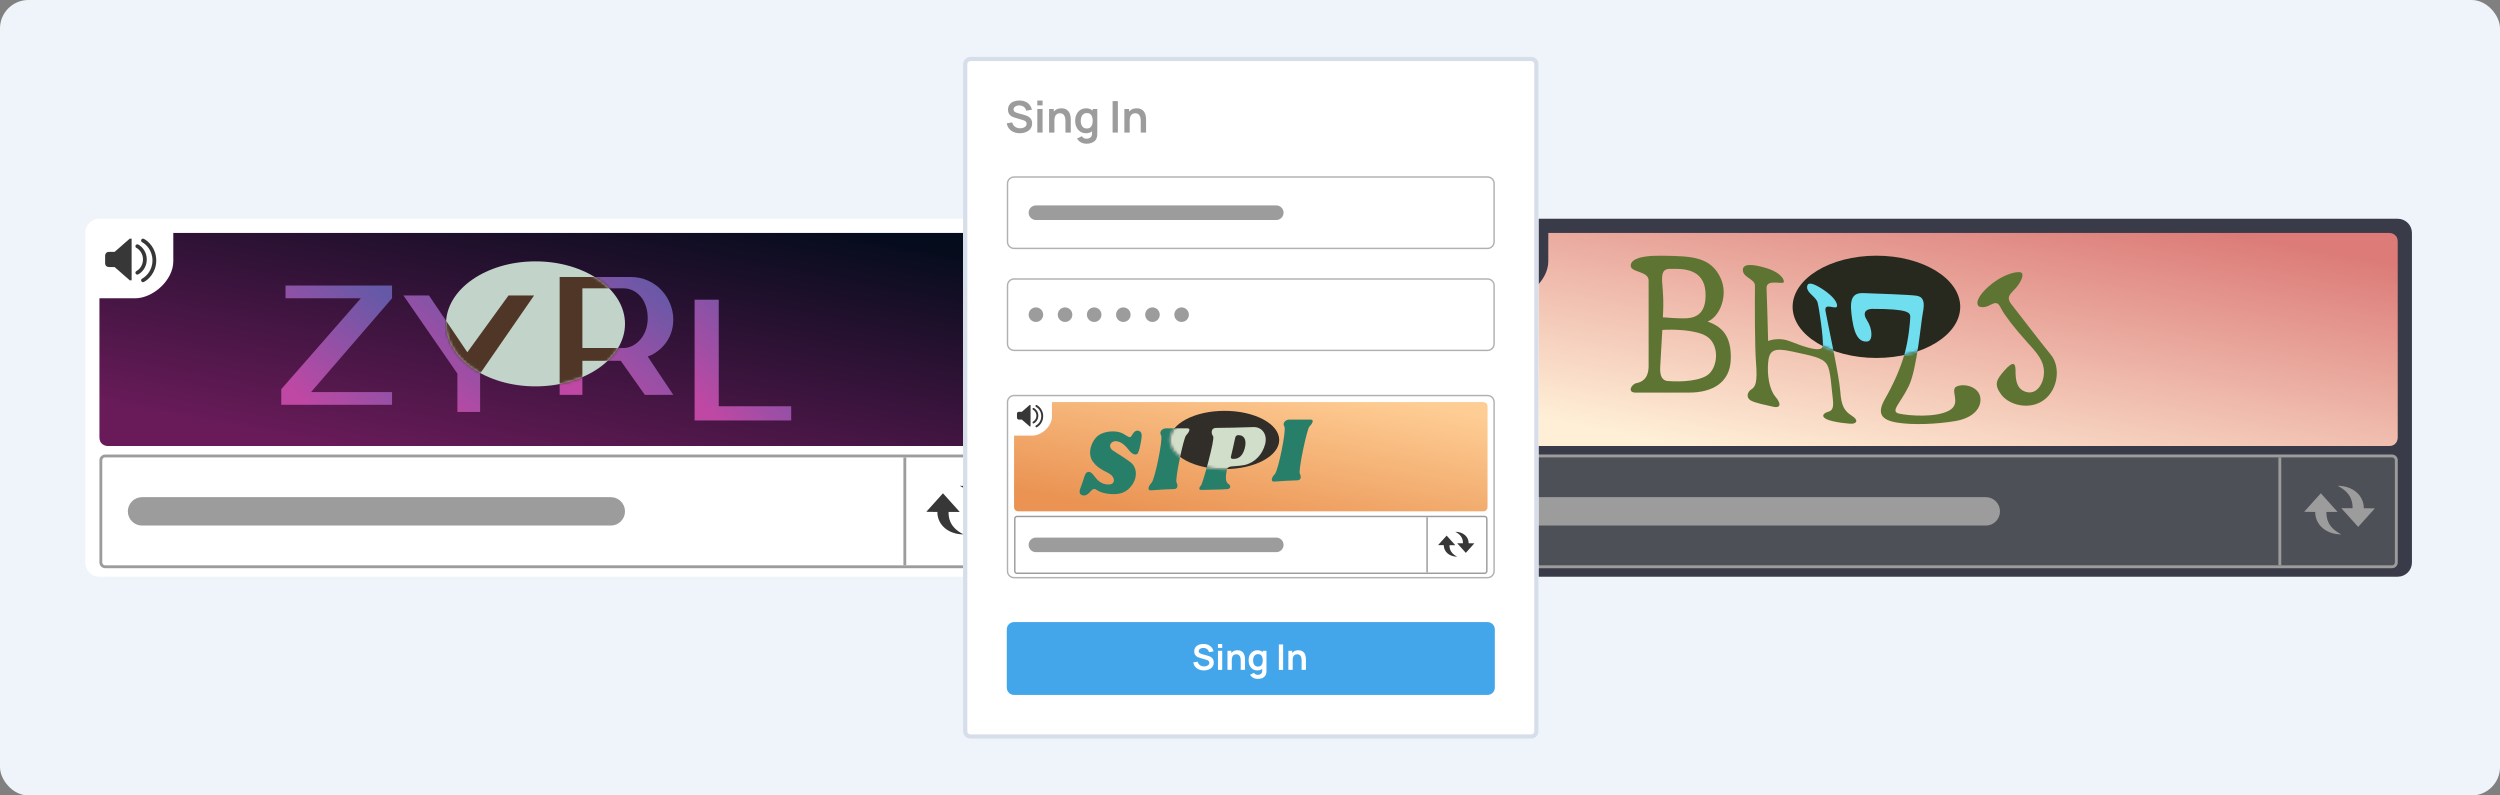 <svg width="880" height="280" viewBox="0 0 880 280" fill="none" xmlns="http://www.w3.org/2000/svg">
<rect x="0" y="0" width="880" height="280" fill="#808080" stroke="none"/>
<rect width="880" height="280" rx="10" fill="#EFF4FA"/>
<path d="M514 82C514 79.239 516.239 77 519 77H844C846.761 77 849 79.239 849 82V198C849 200.761 846.761 203 844 203H519C516.239 203 514 200.761 514 198V82Z" fill="#393B48"/>
<path d="M519 162C519 160.895 519.895 160 521 160H842C843.105 160 844 160.895 844 162V198C844 199.105 843.105 200 842 200H521C519.895 200 519 199.105 519 198V162Z" fill="#4D5057"/>
<path fill-rule="evenodd" clip-rule="evenodd" d="M842 161H521C520.448 161 520 161.448 520 162V198C520 198.552 520.448 199 521 199H842C842.552 199 843 198.552 843 198V162C843 161.448 842.552 161 842 161ZM521 160C519.895 160 519 160.895 519 162V198C519 199.105 519.895 200 521 200H842C843.105 200 844 199.105 844 198V162C844 160.895 843.105 160 842 160H521Z" fill="#9C9C9C"/>
<path d="M519 154V105H531.5C538 105 545 98.5 545 92V82H841C842 82 844 82.6 844 85V154C844 155 843.4 157 841 157H522C521 157 519 156.4 519 154Z" fill="url(#paint0_linear_1516_57)"/>
<path d="M822.842 180.211L816.921 173.632L811.049 180.156L814.947 180.211C814.947 184.816 818.895 188.105 824.158 188.105C818.895 185.474 818.895 181.746 818.895 180.211H822.842Z" fill="#9C9C9C"/>
<path d="M824.158 178.895L830.079 185.474L835.951 178.949L832.053 178.895C832.053 174.289 828.105 171 822.842 171C828.105 173.632 828.105 177.36 828.105 178.895H824.158Z" fill="#9C9C9C"/>
<path d="M529.667 84H530.333V98.666H529.667L524.333 94H522.333C521.889 94 521 93.733 521 92.667V90C521 89.555 521.267 88.667 522.333 88.667H524.333L529.667 84Z" fill="#E3E1E2"/>
<path fill-rule="evenodd" clip-rule="evenodd" d="M531.737 86.369C531.902 86.039 532.302 85.906 532.632 86.07C533.681 86.595 535.667 88.348 535.667 91.333C535.667 94.318 533.681 96.072 532.632 96.596C532.302 96.761 531.902 96.627 531.737 96.298C531.572 95.969 531.706 95.568 532.035 95.404C532.764 95.039 534.333 93.682 534.333 91.333C534.333 88.985 532.764 87.627 532.035 87.263C531.706 87.098 531.572 86.698 531.737 86.369Z" fill="#E3E1E2"/>
<path fill-rule="evenodd" clip-rule="evenodd" d="M533.737 84.369C533.902 84.039 534.302 83.906 534.632 84.07C536.125 84.817 539 87.348 539 91.667C539 95.985 536.125 98.516 534.632 99.263C534.302 99.428 533.902 99.294 533.737 98.965C533.572 98.635 533.706 98.235 534.035 98.07C535.208 97.484 537.667 95.348 537.667 91.667C537.667 87.985 535.208 85.85 534.035 85.263C533.706 85.098 533.572 84.698 533.737 84.369Z" fill="#E3E1E2"/>
<path d="M529 180C529 177.239 531.239 175 534 175H699C701.761 175 704 177.239 704 180C704 182.761 701.761 185 699 185H534C531.239 185 529 182.761 529 180Z" fill="#9C9C9C"/>
<rect x="802" y="161" width="1" height="38" fill="#9C9C9C"/>
<path fill-rule="evenodd" clip-rule="evenodd" d="M574.017 93.532C574.017 94.643 575.349 95.124 576.788 95.644C578.479 96.255 580.317 96.919 580.317 98.721V128.739C580.317 133.372 577.909 134.484 576.056 134.854C574.203 135.225 572.72 138.19 575.685 138.19H594.585C602.739 138.19 608.891 134.696 609.224 126.701C609.595 117.807 605.703 114.842 601.071 113.174C605.148 111.692 608.52 104.206 605.703 97.98C602.243 90.33 595.38 90.199 585.996 90.021L585.506 90.012C575.87 89.826 574.017 91.865 574.017 93.532ZM600.7 118.363C596.846 115.991 588.718 115.892 585.135 116.139C584.95 119.351 584.542 126.442 584.394 129.11C584.209 132.445 585.135 133.928 586.988 134.113C588.841 134.298 596.624 134.669 600.7 132.26C604.777 129.851 605.518 121.328 600.7 118.363ZM585.321 111.692C585.444 110.086 585.617 105.985 585.321 102.427C585.293 102.103 585.265 101.784 585.238 101.472C584.89 97.511 584.637 94.644 587.729 94.644C587.949 94.644 588.191 94.641 588.453 94.638C592.174 94.588 599.81 94.488 600.33 102.798C600.886 111.692 595.512 112.063 592.547 112.063C590.175 112.063 586.741 111.815 585.321 111.692Z" fill="#5E7433"/>
<path d="M613.486 95.2C613.671 97.794 617.748 98.165 617.748 100.574C617.686 107.245 617.674 121.994 618.118 127.627C618.674 134.669 617.933 136.151 616.451 137.078C614.968 138.004 614.598 140.043 616.265 140.969C617.933 141.896 621.824 142.637 624.233 143.193C626.642 143.748 627.198 142.266 624.974 139.672C622.751 137.078 622.01 131.889 622.38 127.627C622.751 123.366 624.233 122.254 630.904 123.736C637.575 125.219 641.651 125.827 643.134 128.369C644.431 130.592 644.616 136.151 645.172 140.598C645.728 145.046 643.875 144.675 642.763 145.231C641.651 145.787 641.095 146.713 643.134 147.64C645.172 148.566 651.102 149.307 652.213 149.122C653.325 148.937 654.437 148.01 651.843 146.343C649.249 144.675 648.137 143.007 647.766 137.634C647.396 132.26 643.134 112.804 642.578 109.468C642.022 106.133 646.654 109.468 646.654 107.615C646.654 105.762 644.06 103.353 641.095 101.5C638.131 99.647 636.092 99.091 636.092 101.13C636.092 103.168 639.242 104.465 639.798 106.503C640.354 108.542 641.837 118.733 641.651 121.698C641.466 124.663 633.684 121.513 629.792 120.03C626.679 118.844 623.554 119.536 622.38 120.03C622.257 115.089 621.973 104.465 621.824 101.5C621.639 97.794 628.125 100.574 627.939 99.091C627.754 97.609 625.901 95.571 621.454 94.273C617.007 92.976 613.301 92.606 613.486 95.2Z" fill="#5E7433"/>
<path d="M657.217 112.804C655.364 110.024 656.846 108.727 659.07 108.727C671.67 108.727 672.411 110.024 672.411 111.507C672.411 112.989 671.855 119.475 670.373 124.663C668.891 129.851 666.482 135.225 663.517 140.413C660.552 145.602 662.22 147.825 667.779 148.752C673.338 149.678 681.862 149.308 688.347 148.196C694.832 147.084 697.612 143.378 697.056 139.858C696.5 136.337 691.868 134.854 688.903 135.966C685.938 137.078 690.756 141.896 686.123 144.49C681.491 147.084 671.855 146.343 668.52 145.602C665.185 144.861 668.891 142.081 671.855 135.966C674.82 129.851 676.117 113.73 676.858 110.024C677.6 106.318 677.044 104.465 674.635 104.095C672.226 103.724 660.737 103.354 655.92 103.168C651.102 102.983 651.102 106.689 652.028 112.804C652.955 118.919 654.993 120.401 657.217 120.216C659.44 120.03 659.07 115.583 657.217 112.804Z" fill="#5E7433"/>
<path d="M701.688 99.462C697.241 102.798 695.018 106.318 696.5 107.801C696.994 108.11 698.464 108.468 700.391 107.43C702.8 106.133 703.356 106.504 704.468 108.727C705.58 110.951 709.471 115.954 713.362 120.216C717.254 124.478 719.477 127.072 719.477 130.963C719.477 134.854 717.068 138.931 713.362 138.005C709.656 137.078 709.471 133.372 709.471 130.407C709.471 127.442 708.359 127.257 705.58 130.407C702.8 133.557 701.688 135.225 704.468 138.931C707.247 142.637 714.474 144.49 719.477 140.784C724.48 137.078 725.407 129.11 721.886 124.848C718.365 120.586 710.027 109.654 707.989 107.06C705.95 104.465 707.803 103.354 709.471 101.501C711.139 99.648 712.436 97.053 711.695 96.127C710.953 95.2 706.136 96.127 701.688 99.462Z" fill="#5E7433"/>
<ellipse cx="660.5" cy="108" rx="29.5" ry="18" fill="#28291E"/>
<mask id="mask0_1516_57" style="mask-type:alpha" maskUnits="userSpaceOnUse" x="631" y="90" width="59" height="36">
<ellipse cx="660.5" cy="108" rx="29.5" ry="18" fill="#D9D9D9"/>
</mask>
<g mask="url(#mask0_1516_57)">
<path d="M613.486 95.2C613.671 97.794 617.748 98.165 617.748 100.574C617.686 107.245 617.674 121.994 618.118 127.627C618.674 134.669 617.933 136.151 616.451 137.078C614.968 138.004 614.598 140.043 616.265 140.969C617.933 141.896 621.824 142.637 624.233 143.193C626.642 143.748 627.198 142.266 624.974 139.672C622.751 137.078 622.01 131.889 622.38 127.627C622.751 123.366 624.233 122.254 630.904 123.736C637.575 125.219 641.651 125.827 643.134 128.369C644.431 130.592 644.616 136.151 645.172 140.598C645.728 145.046 643.875 144.675 642.763 145.231C641.651 145.787 641.095 146.713 643.134 147.64C645.172 148.566 651.102 149.307 652.213 149.122C653.325 148.937 654.437 148.01 651.843 146.343C649.249 144.675 648.137 143.007 647.766 137.634C647.396 132.26 643.134 112.804 642.578 109.468C642.022 106.133 646.654 109.468 646.654 107.615C646.654 105.762 644.06 103.353 641.095 101.5C638.131 99.647 636.092 99.091 636.092 101.13C636.092 103.168 639.242 104.465 639.798 106.503C640.354 108.542 641.837 118.733 641.651 121.698C641.466 124.663 633.684 121.513 629.792 120.03C626.679 118.844 623.554 119.536 622.38 120.03C622.257 115.089 621.973 104.465 621.824 101.5C621.639 97.794 628.125 100.574 627.939 99.091C627.754 97.609 625.901 95.571 621.454 94.273C617.007 92.976 613.301 92.606 613.486 95.2Z" fill="#6FDEEF"/>
<path d="M657.217 112.804C655.364 110.024 656.846 108.727 659.07 108.727C671.67 108.727 672.411 110.024 672.411 111.507C672.411 112.989 671.855 119.475 670.373 124.663C668.891 129.851 666.482 135.225 663.517 140.413C660.552 145.602 662.22 147.825 667.779 148.752C673.338 149.678 681.862 149.308 688.347 148.196C694.832 147.084 697.612 143.378 697.056 139.858C696.5 136.337 691.868 134.854 688.903 135.966C685.938 137.078 690.756 141.896 686.123 144.49C681.491 147.084 671.855 146.343 668.52 145.602C665.185 144.861 668.891 142.081 671.855 135.966C674.82 129.851 676.117 113.73 676.858 110.024C677.6 106.318 677.044 104.465 674.635 104.095C672.226 103.724 660.737 103.354 655.92 103.168C651.102 102.983 651.102 106.689 652.028 112.804C652.955 118.919 654.993 120.401 657.217 120.216C659.44 120.03 659.07 115.583 657.217 112.804Z" fill="#6FDEEF"/>
</g>
<path d="M30 82C30 79.239 32.239 77 35 77H360C362.761 77 365 79.239 365 82V198C365 200.761 362.761 203 360 203H35C32.239 203 30 200.761 30 198V82Z" fill="white"/>
<path fill-rule="evenodd" clip-rule="evenodd" d="M358 161H37C36.448 161 36 161.448 36 162V198C36 198.552 36.448 199 37 199H358C358.552 199 359 198.552 359 198V162C359 161.448 358.552 161 358 161ZM37 160C35.895 160 35 160.895 35 162V198C35 199.105 35.895 200 37 200H358C359.105 200 360 199.105 360 198V162C360 160.895 359.105 160 358 160H37Z" fill="#9C9C9C"/>
<rect x="318" y="161" width="1" height="38" fill="#9C9C9C"/>
<path d="M35 154V105H47.5C54 105 61 98.5 61 92V82H357C358 82 360 82.6 360 85V154C360 155 359.4 157 357 157H38C37 157 35 156.4 35 154Z" fill="url(#paint1_linear_1516_57)"/>
<path d="M100.5 105V100.5H138V105L109.5 138H138V142.5H99V137L127 105H100.5Z" fill="url(#paint2_linear_1516_57)"/>
<path d="M151 104H142L161 131.5V145H169V131.5L188 104H179L164.5 124L151 104Z" fill="url(#paint3_linear_1516_57)"/>
<path fill-rule="evenodd" clip-rule="evenodd" d="M197 139V97.5H222C231 97.5 237 105 237 112.5C237 120.5 231 124.5 228 125.5L237 139H227L218.5 127H205V139H197ZM205 122.5V101.5H219.5C224 101.5 228 105.5 228 112C228 118.5 223.5 122.5 219.5 122.5H205Z" fill="url(#paint4_linear_1516_57)"/>
<path d="M253 105.5H244.5V148H278.5V143H253V105.5Z" fill="url(#paint5_linear_1516_57)"/>
<ellipse cx="188.5" cy="114" rx="31.5" ry="22" fill="#C2D3C9"/>
<mask id="mask1_1516_57" style="mask-type:alpha" maskUnits="userSpaceOnUse" x="157" y="92" width="63" height="44">
<ellipse cx="188.5" cy="114" rx="31.5" ry="22" fill="#C2D3C9"/>
</mask>
<g mask="url(#mask1_1516_57)">
<path d="M151 104H142L161 131.5V145H169V131.5L188 104H179L164.5 124L151 104Z" fill="#503627"/>
<path fill-rule="evenodd" clip-rule="evenodd" d="M197 139V97.5H222C231 97.5 237 105 237 112.5C237 120.5 231 124.5 228 125.5L237 139H227L218.5 127H205V139H197ZM205 122.5V101.5H219.5C224 101.5 228 105.5 228 112C228 118.5 223.5 122.5 219.5 122.5H205Z" fill="#503627"/>
</g>
<path d="M337.842 180.211L331.921 173.632L326.049 180.156L329.947 180.211C329.947 184.816 333.895 188.105 339.158 188.105C333.895 185.474 333.895 181.746 333.895 180.211H337.842Z" fill="#373737"/>
<path d="M339.158 178.895L345.079 185.474L350.951 178.949L347.053 178.895C347.053 174.289 343.105 171 337.842 171C343.105 173.632 343.105 177.36 343.105 178.895H339.158Z" fill="#373737"/>
<path d="M45.667 84H46.333V98.666H45.667L40.333 94H38.333C37.889 94 37 93.733 37 92.667V90C37 89.555 37.267 88.667 38.333 88.667H40.333L45.667 84Z" fill="#373737"/>
<path fill-rule="evenodd" clip-rule="evenodd" d="M47.737 86.369C47.902 86.039 48.302 85.906 48.632 86.07C49.681 86.595 51.667 88.348 51.667 91.333C51.667 94.318 49.681 96.072 48.632 96.596C48.302 96.761 47.902 96.627 47.737 96.298C47.572 95.969 47.706 95.568 48.035 95.404C48.764 95.039 50.333 93.682 50.333 91.333C50.333 88.985 48.764 87.627 48.035 87.263C47.706 87.098 47.572 86.698 47.737 86.369Z" fill="#373737"/>
<path fill-rule="evenodd" clip-rule="evenodd" d="M49.737 84.369C49.902 84.039 50.302 83.906 50.632 84.07C52.125 84.817 55 87.348 55 91.667C55 95.985 52.125 98.516 50.632 99.263C50.302 99.428 49.902 99.294 49.737 98.965C49.572 98.635 49.706 98.235 50.035 98.07C51.208 97.484 53.667 95.348 53.667 91.667C53.667 87.985 51.208 85.85 50.035 85.263C49.706 85.098 49.572 84.698 49.737 84.369Z" fill="#373737"/>
<path d="M45 180C45 177.239 47.239 175 50 175H215C217.761 175 220 177.239 220 180C220 182.761 217.761 185 215 185H50C47.239 185 45 182.761 45 180Z" fill="#9C9C9C"/>
<path d="M339 22.564C339 21.148 340.148 20 341.564 20H539C540.416 20 541.564 21.148 541.564 22.564V257.436C541.564 258.852 540.416 260 539 260H341.564C340.148 260 339 258.852 339 257.436V22.564Z" fill="white"/>
<path fill-rule="evenodd" clip-rule="evenodd" d="M539 21.5H341.564C340.976 21.5 340.5 21.976 340.5 22.564V257.436C340.5 258.024 340.976 258.5 341.564 258.5H539C539.588 258.5 540.064 258.024 540.064 257.436V22.564C540.064 21.976 539.588 21.5 539 21.5ZM341.564 20C340.148 20 339 21.148 339 22.564V257.436C339 258.852 340.148 260 341.564 260H539C540.416 260 541.564 258.852 541.564 257.436V22.564C541.564 21.148 540.416 20 539 20H341.564Z" fill="#D5DEE9"/>
<path d="M354.385 221.539C354.385 220.123 355.533 218.975 356.949 218.975H523.615C525.031 218.975 526.179 220.123 526.179 221.539V242.052C526.179 243.468 525.031 244.616 523.615 244.616H356.949C355.533 244.616 354.385 243.468 354.385 242.052V221.539Z" fill="#43A6EA"/>
<path d="M423.734 235.988C423.079 235.988 422.488 235.873 421.961 235.645C421.438 235.417 421.007 235.092 420.667 234.668C420.331 234.241 420.117 233.735 420.026 233.15L421.581 232.914C421.714 233.445 421.986 233.855 422.396 234.146C422.811 234.436 423.288 234.581 423.827 234.581C424.147 234.581 424.448 234.532 424.73 234.432C425.012 234.332 425.24 234.187 425.414 233.996C425.592 233.806 425.682 233.571 425.682 233.293C425.682 233.169 425.661 233.055 425.619 232.951C425.578 232.843 425.516 232.748 425.433 232.665C425.354 232.582 425.25 232.507 425.122 232.441C424.997 232.37 424.852 232.31 424.686 232.26L422.371 231.576C422.172 231.518 421.957 231.441 421.724 231.346C421.496 231.246 421.278 231.111 421.071 230.941C420.868 230.767 420.7 230.547 420.567 230.282C420.438 230.012 420.374 229.68 420.374 229.286C420.374 228.71 420.519 228.226 420.81 227.836C421.104 227.442 421.498 227.148 421.992 226.953C422.49 226.758 423.041 226.662 423.647 226.667C424.261 226.671 424.808 226.777 425.29 226.984C425.771 227.187 426.173 227.484 426.497 227.874C426.82 228.264 427.048 228.734 427.181 229.286L425.57 229.566C425.503 229.251 425.375 228.983 425.184 228.764C424.997 228.54 424.767 228.369 424.493 228.253C424.224 228.137 423.935 228.075 423.628 228.067C423.33 228.062 423.052 228.108 422.795 228.204C422.541 228.295 422.336 228.428 422.179 228.602C422.025 228.776 421.948 228.979 421.948 229.212C421.948 229.431 422.015 229.612 422.147 229.753C422.28 229.89 422.444 230 422.639 230.083C422.838 230.161 423.039 230.228 423.243 230.282L424.848 230.73C425.068 230.788 425.315 230.867 425.588 230.966C425.862 231.066 426.125 231.205 426.379 231.383C426.632 231.561 426.839 231.796 427.001 232.086C427.167 232.377 427.25 232.746 427.25 233.194C427.25 233.658 427.152 234.067 426.957 234.42C426.766 234.768 426.507 235.058 426.179 235.291C425.852 235.523 425.476 235.697 425.053 235.813C424.634 235.929 424.195 235.988 423.734 235.988Z" fill="white"/>
<path d="M428.721 228.06V226.685H430.22V228.06H428.721ZM428.721 235.801V229.081H430.22V235.801H428.721Z" fill="white"/>
<path d="M436.732 235.801V232.565C436.732 232.354 436.718 232.119 436.689 231.862C436.66 231.605 436.591 231.358 436.483 231.122C436.38 230.881 436.222 230.684 436.011 230.531C435.803 230.377 435.521 230.3 435.164 230.3C434.973 230.3 434.785 230.332 434.598 230.394C434.411 230.456 434.241 230.564 434.088 230.717C433.939 230.867 433.818 231.074 433.727 231.34C433.636 231.601 433.59 231.937 433.59 232.348L432.7 231.968C432.7 231.396 432.81 230.877 433.03 230.412C433.254 229.948 433.582 229.579 434.013 229.305C434.445 229.027 434.976 228.888 435.606 228.888C436.104 228.888 436.515 228.971 436.838 229.137C437.162 229.303 437.419 229.514 437.61 229.772C437.8 230.029 437.941 230.302 438.033 230.593C438.124 230.883 438.182 231.159 438.207 231.42C438.236 231.678 438.251 231.887 438.251 232.049V235.801H436.732ZM432.072 235.801V229.081H433.41V231.165H433.59V235.801H432.072Z" fill="white"/>
<path d="M442.699 238.974C442.326 238.974 441.967 238.916 441.623 238.8C441.283 238.684 440.976 238.516 440.702 238.296C440.428 238.08 440.204 237.819 440.03 237.512L441.411 236.828C441.54 237.072 441.72 237.253 441.952 237.369C442.189 237.489 442.44 237.549 442.705 237.549C443.016 237.549 443.294 237.493 443.539 237.381C443.784 237.273 443.973 237.112 444.105 236.896C444.242 236.684 444.307 236.419 444.298 236.1V234.189H444.485V229.081H445.798V236.124C445.798 236.294 445.79 236.456 445.773 236.61C445.76 236.767 445.738 236.921 445.704 237.07C445.605 237.506 445.414 237.862 445.132 238.14C444.85 238.422 444.499 238.632 444.08 238.769C443.666 238.906 443.205 238.974 442.699 238.974ZM442.568 235.988C441.95 235.988 441.411 235.832 440.951 235.521C440.49 235.21 440.134 234.787 439.88 234.252C439.627 233.716 439.501 233.113 439.501 232.441C439.501 231.761 439.627 231.155 439.88 230.624C440.138 230.089 440.501 229.668 440.969 229.361C441.438 229.05 441.99 228.894 442.624 228.894C443.263 228.894 443.798 229.05 444.23 229.361C444.665 229.668 444.995 230.089 445.219 230.624C445.443 231.159 445.555 231.765 445.555 232.441C445.555 233.109 445.443 233.712 445.219 234.252C444.995 234.787 444.661 235.21 444.217 235.521C443.774 235.832 443.224 235.988 442.568 235.988ZM442.799 234.644C443.201 234.644 443.525 234.552 443.769 234.37C444.018 234.183 444.199 233.924 444.311 233.592C444.427 233.26 444.485 232.876 444.485 232.441C444.485 232.001 444.427 231.617 444.311 231.29C444.199 230.958 444.022 230.701 443.782 230.518C443.541 230.332 443.23 230.238 442.848 230.238C442.446 230.238 442.114 230.338 441.853 230.537C441.592 230.732 441.399 230.997 441.274 231.333C441.15 231.665 441.088 232.034 441.088 232.441C441.088 232.852 441.148 233.225 441.268 233.561C441.392 233.893 441.581 234.156 441.834 234.351C442.087 234.546 442.409 234.644 442.799 234.644Z" fill="white"/>
<path d="M450.158 235.801V226.841H451.658V235.801H450.158Z" fill="white"/>
<path d="M458.17 235.801V232.565C458.17 232.354 458.155 232.119 458.126 231.862C458.097 231.605 458.029 231.358 457.921 231.122C457.817 230.881 457.66 230.684 457.448 230.531C457.241 230.377 456.959 230.3 456.602 230.3C456.411 230.3 456.222 230.332 456.036 230.394C455.849 230.456 455.679 230.564 455.525 230.717C455.376 230.867 455.256 231.074 455.164 231.34C455.073 231.601 455.028 231.937 455.028 232.348L454.138 231.968C454.138 231.396 454.248 230.877 454.468 230.412C454.692 229.948 455.019 229.579 455.451 229.305C455.882 229.027 456.413 228.888 457.044 228.888C457.541 228.888 457.952 228.971 458.276 229.137C458.599 229.303 458.856 229.514 459.047 229.772C459.238 230.029 459.379 230.302 459.47 230.593C459.562 230.883 459.62 231.159 459.644 231.42C459.674 231.678 459.688 231.887 459.688 232.049V235.801H458.17ZM453.509 235.801V229.081H454.847V231.165H455.028V235.801H453.509Z" fill="white"/>
<path d="M354.385 141.538C354.385 140.122 355.533 138.974 356.949 138.974H523.615C525.031 138.974 526.179 140.122 526.179 141.538V201.025C526.179 202.442 525.031 203.59 523.615 203.59H356.949C355.533 203.59 354.385 202.442 354.385 201.025V141.538Z" fill="white"/>
<path fill-rule="evenodd" clip-rule="evenodd" d="M523.615 139.487H356.949C355.816 139.487 354.897 140.405 354.897 141.538V201.025C354.897 202.158 355.816 203.077 356.949 203.077H523.615C524.748 203.077 525.667 202.158 525.667 201.025V141.538C525.667 140.405 524.748 139.487 523.615 139.487ZM356.949 138.974C355.533 138.974 354.385 140.122 354.385 141.538V201.025C354.385 202.442 355.533 203.59 356.949 203.59H523.615C525.031 203.59 526.179 202.442 526.179 201.025V141.538C526.179 140.122 525.031 138.974 523.615 138.974H356.949Z" fill="#B1B1B1"/>
<path fill-rule="evenodd" clip-rule="evenodd" d="M522.59 182.051H357.974C357.691 182.051 357.462 182.281 357.462 182.564V201.026C357.462 201.309 357.691 201.539 357.974 201.539H522.59C522.873 201.539 523.103 201.309 523.103 201.026V182.564C523.103 182.281 522.873 182.051 522.59 182.051ZM357.974 181.539C357.408 181.539 356.949 181.998 356.949 182.564V201.026C356.949 201.592 357.408 202.051 357.974 202.051H522.59C523.156 202.051 523.615 201.592 523.615 201.026V182.564C523.615 181.998 523.156 181.539 522.59 181.539H357.974Z" fill="#9C9C9C"/>
<rect x="502.077" y="182.051" width="0.513" height="19.487" fill="#9C9C9C"/>
<path d="M356.949 178.462V153.333H363.359C366.692 153.333 370.282 150 370.282 146.667V141.539H522.077C522.59 141.539 523.615 141.846 523.615 143.077V178.462C523.615 178.974 523.308 180 522.077 180H358.487C357.974 180 356.949 179.692 356.949 178.462Z" fill="url(#paint6_linear_1516_57)"/>
<path d="M384.983 167.319C383.665 165.561 382.347 165.708 381.761 167.612C381.419 168.686 380.648 171.039 380.296 171.859C379.857 172.885 379.857 174.056 381.028 174.349C382.2 174.642 383.079 173.91 383.958 172.885C384.836 171.859 385.422 172.006 386.008 172.445C386.594 172.885 388.352 173.763 391.134 173.91C393.917 174.056 396.554 173.617 398.604 170.541C400.655 167.465 399.922 164.243 398.018 162.778C396.114 161.314 393.917 159.996 391.867 158.677C389.816 157.359 390.842 155.162 392.892 155.309C394.943 155.455 396.407 157.213 397.579 158.677C398.751 160.142 400.215 160.435 400.655 159.263C401.094 158.092 401.241 157.506 401.68 155.162C402.119 152.819 401.826 151.94 400.801 151.647C399.776 151.354 399.044 152.087 398.311 153.405C397.579 154.723 396.554 152.965 394.357 152.233C392.16 151.501 388.498 151.794 386.448 153.405C384.397 155.016 382.493 159.41 384.69 162.486C386.887 165.561 389.963 166.001 391.281 167.319C392.599 168.637 392.453 170.688 389.963 170.541C387.473 170.395 386.301 169.076 384.983 167.319Z" fill="#277E69"/>
<path d="M408.71 153.258C407.978 152.086 408.857 150.915 410.321 150.768H417.938C419.402 150.768 418.377 152.379 417.498 153.258C416.619 154.137 413.544 168.783 414.129 169.809C414.715 170.834 414.569 172.152 413.251 172.152C411.932 172.152 406.66 172.445 405.195 172.591C403.73 172.738 404.17 171.127 405.341 169.955C406.513 168.783 409.443 154.43 408.71 153.258Z" fill="#277E69"/>
<path d="M452.113 150.182C451.38 149.011 452.259 147.839 453.724 147.692H461.34C462.805 147.692 461.779 149.304 460.901 150.182C460.022 151.061 456.946 165.708 457.532 166.733C458.118 167.758 457.971 169.076 456.653 169.076C455.335 169.076 450.062 169.369 448.598 169.516C447.133 169.662 447.572 168.051 448.744 166.879C449.916 165.708 452.845 151.354 452.113 150.182Z" fill="#277E69"/>
<path fill-rule="evenodd" clip-rule="evenodd" d="M427.019 153.556C426.286 152.678 426.14 150.627 428.044 150.627C429.948 150.627 437.857 150.481 441.079 150.334C444.301 150.188 446.206 152.971 445.327 156.339C444.448 159.708 441.958 162.784 438.15 163.663C436.719 163.993 435.537 164.054 434.595 164.103C433.029 164.184 432.126 164.231 431.852 165.42C431.412 167.324 431.266 169.668 432.291 170.254C433.317 170.839 433.317 172.011 432.145 172.158C430.973 172.304 423.796 172.45 422.771 172.45C421.746 172.45 422.185 171.425 422.771 170.839C423.357 170.254 427.751 154.435 427.019 153.556ZM434.781 154.142C434.928 153.41 435.367 152.971 436.685 153.264C438.003 153.557 438.882 155.021 438.15 157.804C437.418 160.587 435.953 161.319 434.928 161.466C433.902 161.612 433.024 161.612 433.317 160.587C433.551 159.767 434.391 155.949 434.781 154.142Z" fill="#277E69"/>
<ellipse cx="431.051" cy="154.872" rx="19.231" ry="10.256" fill="#312E29"/>
<mask id="mask2_1516_57" style="mask-type:alpha" maskUnits="userSpaceOnUse" x="411" y="144" width="40" height="22">
<ellipse cx="431.051" cy="154.872" rx="19.231" ry="10.256" fill="#D9D9D9"/>
</mask>
<g mask="url(#mask2_1516_57)">
<path d="M408.71 153.258C407.978 152.086 408.857 150.915 410.321 150.768H417.938C419.402 150.768 418.377 152.379 417.498 153.258C416.619 154.137 413.544 168.783 414.129 169.809C414.715 170.834 414.569 172.152 413.251 172.152C411.932 172.152 406.66 172.445 405.195 172.591C403.73 172.738 404.17 171.127 405.341 169.955C406.513 168.783 409.443 154.43 408.71 153.258Z" fill="#D1DECA"/>
<path fill-rule="evenodd" clip-rule="evenodd" d="M427.019 153.556C426.286 152.678 426.14 150.627 428.044 150.627C429.948 150.627 437.857 150.481 441.079 150.334C444.301 150.188 446.206 152.971 445.327 156.339C444.448 159.708 441.958 162.784 438.15 163.663C436.719 163.993 435.537 164.054 434.595 164.103C433.029 164.184 432.126 164.231 431.852 165.42C431.412 167.324 431.266 169.668 432.291 170.254C433.317 170.839 433.317 172.011 432.145 172.158C430.973 172.304 423.796 172.45 422.771 172.45C421.746 172.45 422.185 171.425 422.771 170.839C423.357 170.254 427.751 154.435 427.019 153.556ZM434.781 154.142C434.928 153.41 435.367 152.971 436.685 153.264C438.003 153.557 438.882 155.021 438.15 157.804C437.418 160.587 435.953 161.319 434.928 161.466C433.902 161.612 433.024 161.612 433.317 160.587C433.551 159.767 434.391 155.949 434.781 154.142Z" fill="#D1DECA"/>
</g>
<path d="M512.252 191.903L509.216 188.529L506.204 191.875L508.204 191.903C508.204 194.265 510.228 195.952 512.927 195.952C510.228 194.602 510.228 192.69 510.228 191.903H512.252Z" fill="#373737"/>
<path d="M512.927 191.228L515.964 194.602L518.975 191.256L516.976 191.228C516.976 188.867 514.951 187.18 512.252 187.18C514.951 188.529 514.951 190.441 514.951 191.228H512.927Z" fill="#373737"/>
<path d="M362.419 142.564H362.761V150.085H362.419L359.684 147.692H358.658C358.43 147.692 357.974 147.555 357.974 147.008V145.641C357.974 145.413 358.111 144.957 358.658 144.957H359.684L362.419 142.564Z" fill="#373737"/>
<path fill-rule="evenodd" clip-rule="evenodd" d="M363.481 143.779C363.565 143.61 363.77 143.541 363.939 143.626C364.477 143.895 365.496 144.794 365.496 146.325C365.496 147.855 364.477 148.755 363.939 149.024C363.77 149.108 363.565 149.04 363.481 148.871C363.396 148.702 363.465 148.496 363.633 148.412C364.007 148.225 364.812 147.529 364.812 146.325C364.812 145.12 364.007 144.424 363.633 144.237C363.465 144.153 363.396 143.948 363.481 143.779Z" fill="#373737"/>
<path fill-rule="evenodd" clip-rule="evenodd" d="M364.506 142.753C364.591 142.584 364.796 142.516 364.965 142.6C365.731 142.983 367.205 144.281 367.205 146.496C367.205 148.71 365.731 150.008 364.965 150.391C364.796 150.476 364.591 150.407 364.506 150.238C364.422 150.069 364.49 149.864 364.659 149.78C365.261 149.479 366.521 148.384 366.521 146.496C366.521 144.608 365.261 143.512 364.659 143.212C364.49 143.127 364.422 142.922 364.506 142.753Z" fill="#373737"/>
<path d="M362.077 191.795C362.077 190.379 363.225 189.231 364.641 189.231H449.256C450.673 189.231 451.82 190.379 451.82 191.795C451.82 193.211 450.673 194.359 449.256 194.359H364.641C363.225 194.359 362.077 193.211 362.077 191.795Z" fill="#9C9C9C"/>
<path d="M354.385 100.513C354.385 99.097 355.533 97.949 356.949 97.949H523.615C525.031 97.949 526.179 99.097 526.179 100.513V121.026C526.179 122.442 525.031 123.59 523.615 123.59H356.949C355.533 123.59 354.385 122.442 354.385 121.026V100.513Z" fill="white"/>
<path fill-rule="evenodd" clip-rule="evenodd" d="M523.615 98.462H356.949C355.816 98.462 354.897 99.38 354.897 100.513V121.026C354.897 122.159 355.816 123.077 356.949 123.077H523.615C524.748 123.077 525.667 122.159 525.667 121.026V100.513C525.667 99.38 524.748 98.462 523.615 98.462ZM356.949 97.949C355.533 97.949 354.385 99.097 354.385 100.513V121.026C354.385 122.442 355.533 123.59 356.949 123.59H523.615C525.031 123.59 526.179 122.442 526.179 121.026V100.513C526.179 99.097 525.031 97.949 523.615 97.949H356.949Z" fill="#B1B1B1"/>
<path d="M367.205 110.769C367.205 112.185 366.057 113.333 364.641 113.333C363.225 113.333 362.077 112.185 362.077 110.769C362.077 109.353 363.225 108.205 364.641 108.205C366.057 108.205 367.205 109.353 367.205 110.769Z" fill="#9C9C9C"/>
<path d="M377.462 110.769C377.462 112.185 376.314 113.333 374.897 113.333C373.481 113.333 372.333 112.185 372.333 110.769C372.333 109.353 373.481 108.205 374.897 108.205C376.314 108.205 377.462 109.353 377.462 110.769Z" fill="#9C9C9C"/>
<path d="M387.718 110.769C387.718 112.185 386.57 113.333 385.154 113.333C383.738 113.333 382.59 112.185 382.59 110.769C382.59 109.353 383.738 108.205 385.154 108.205C386.57 108.205 387.718 109.353 387.718 110.769Z" fill="#9C9C9C"/>
<path d="M397.974 110.769C397.974 112.185 396.826 113.333 395.41 113.333C393.994 113.333 392.846 112.185 392.846 110.769C392.846 109.353 393.994 108.205 395.41 108.205C396.826 108.205 397.974 109.353 397.974 110.769Z" fill="#9C9C9C"/>
<path d="M408.231 110.769C408.231 112.185 407.083 113.333 405.667 113.333C404.251 113.333 403.103 112.185 403.103 110.769C403.103 109.353 404.251 108.205 405.667 108.205C407.083 108.205 408.231 109.353 408.231 110.769Z" fill="#9C9C9C"/>
<path d="M418.487 110.769C418.487 112.185 417.339 113.333 415.923 113.333C414.507 113.333 413.359 112.185 413.359 110.769C413.359 109.353 414.507 108.205 415.923 108.205C417.339 108.205 418.487 109.353 418.487 110.769Z" fill="#9C9C9C"/>
<path d="M354.385 64.615C354.385 63.199 355.533 62.051 356.949 62.051H523.615C525.031 62.051 526.179 63.199 526.179 64.615V85.128C526.179 86.544 525.031 87.692 523.615 87.692H356.949C355.533 87.692 354.385 86.544 354.385 85.128V64.615Z" fill="white"/>
<path fill-rule="evenodd" clip-rule="evenodd" d="M523.615 62.564H356.949C355.816 62.564 354.897 63.483 354.897 64.615V85.128C354.897 86.261 355.816 87.18 356.949 87.18H523.615C524.748 87.18 525.667 86.261 525.667 85.128V64.615C525.667 63.483 524.748 62.564 523.615 62.564ZM356.949 62.051C355.533 62.051 354.385 63.199 354.385 64.615V85.128C354.385 86.544 355.533 87.692 356.949 87.692H523.615C525.031 87.692 526.179 86.544 526.179 85.128V64.615C526.179 63.199 525.031 62.051 523.615 62.051H356.949Z" fill="#B1B1B1"/>
<path d="M362.077 74.872C362.077 73.456 363.225 72.308 364.641 72.308H449.256C450.673 72.308 451.82 73.456 451.82 74.872C451.82 76.288 450.673 77.436 449.256 77.436H364.641C363.225 77.436 362.077 76.288 362.077 74.872Z" fill="#9C9C9C"/>
<path d="M358.969 46.897C358.159 46.897 357.428 46.756 356.777 46.474C356.131 46.192 355.597 45.79 355.177 45.267C354.761 44.738 354.497 44.113 354.385 43.39L356.308 43.097C356.472 43.754 356.808 44.261 357.315 44.62C357.828 44.979 358.418 45.159 359.085 45.159C359.479 45.159 359.851 45.097 360.2 44.974C360.549 44.851 360.831 44.672 361.046 44.436C361.267 44.2 361.377 43.91 361.377 43.566C361.377 43.413 361.351 43.272 361.3 43.143C361.249 43.01 361.172 42.892 361.069 42.79C360.972 42.687 360.843 42.595 360.685 42.513C360.531 42.425 360.351 42.351 360.146 42.29L357.285 41.443C357.038 41.372 356.772 41.277 356.485 41.159C356.202 41.036 355.933 40.869 355.677 40.659C355.426 40.443 355.218 40.172 355.054 39.843C354.895 39.51 354.815 39.1 354.815 38.613C354.815 37.9 354.995 37.302 355.354 36.82C355.718 36.333 356.205 35.969 356.815 35.728C357.431 35.487 358.113 35.369 358.861 35.374C359.62 35.379 360.297 35.51 360.892 35.767C361.487 36.018 361.985 36.384 362.385 36.867C362.785 37.349 363.067 37.931 363.231 38.613L361.238 38.959C361.156 38.569 360.997 38.238 360.761 37.967C360.531 37.69 360.246 37.479 359.908 37.336C359.574 37.192 359.218 37.115 358.838 37.105C358.469 37.1 358.126 37.156 357.808 37.274C357.495 37.387 357.241 37.551 357.046 37.767C356.856 37.982 356.761 38.233 356.761 38.52C356.761 38.792 356.843 39.015 357.008 39.19C357.172 39.359 357.374 39.495 357.615 39.597C357.861 39.695 358.11 39.777 358.361 39.843L360.346 40.397C360.618 40.469 360.923 40.566 361.261 40.69C361.6 40.813 361.926 40.984 362.238 41.205C362.551 41.425 362.808 41.715 363.008 42.074C363.213 42.433 363.315 42.89 363.315 43.443C363.315 44.018 363.195 44.523 362.954 44.959C362.718 45.39 362.397 45.748 361.992 46.036C361.587 46.323 361.123 46.538 360.6 46.682C360.082 46.825 359.538 46.897 358.969 46.897Z" fill="#9C9C9C"/>
<path d="M365.134 37.097V35.397H366.988V37.097H365.134ZM365.134 46.666V38.359H366.988V46.666H365.134Z" fill="#9C9C9C"/>
<path d="M375.038 46.666V42.666C375.038 42.405 375.02 42.115 374.985 41.797C374.949 41.479 374.864 41.174 374.731 40.882C374.602 40.584 374.408 40.341 374.146 40.151C373.89 39.961 373.541 39.867 373.1 39.867C372.864 39.867 372.631 39.905 372.4 39.982C372.169 40.059 371.959 40.192 371.769 40.382C371.585 40.566 371.436 40.823 371.323 41.151C371.21 41.474 371.154 41.89 371.154 42.397L370.054 41.928C370.054 41.22 370.19 40.579 370.461 40.005C370.738 39.431 371.143 38.974 371.677 38.636C372.21 38.292 372.867 38.12 373.646 38.12C374.261 38.12 374.769 38.223 375.169 38.428C375.569 38.633 375.887 38.895 376.123 39.213C376.359 39.531 376.533 39.869 376.646 40.228C376.759 40.587 376.831 40.928 376.861 41.251C376.897 41.569 376.915 41.828 376.915 42.028V46.666H375.038ZM369.277 46.666V38.359H370.931V40.936H371.154V46.666H369.277Z" fill="#9C9C9C"/>
<path d="M382.415 50.59C381.953 50.59 381.51 50.518 381.084 50.374C380.664 50.231 380.284 50.023 379.946 49.751C379.607 49.484 379.33 49.161 379.115 48.782L380.823 47.936C380.982 48.238 381.205 48.461 381.492 48.605C381.784 48.754 382.094 48.828 382.423 48.828C382.807 48.828 383.151 48.759 383.453 48.62C383.756 48.487 383.989 48.287 384.153 48.02C384.323 47.759 384.402 47.431 384.392 47.036V44.674H384.623V38.359H386.246V47.066C386.246 47.277 386.235 47.477 386.215 47.666C386.2 47.861 386.171 48.051 386.13 48.236C386.007 48.774 385.771 49.215 385.423 49.559C385.074 49.907 384.641 50.166 384.123 50.336C383.61 50.505 383.041 50.59 382.415 50.59ZM382.253 46.897C381.489 46.897 380.823 46.705 380.253 46.32C379.684 45.936 379.243 45.413 378.93 44.751C378.617 44.09 378.461 43.343 378.461 42.513C378.461 41.672 378.617 40.923 378.93 40.267C379.248 39.605 379.697 39.084 380.276 38.705C380.856 38.32 381.538 38.128 382.323 38.128C383.112 38.128 383.774 38.32 384.307 38.705C384.846 39.084 385.253 39.605 385.53 40.267C385.807 40.928 385.946 41.677 385.946 42.513C385.946 43.338 385.807 44.084 385.53 44.751C385.253 45.413 384.841 45.936 384.292 46.32C383.743 46.705 383.064 46.897 382.253 46.897ZM382.538 45.236C383.035 45.236 383.435 45.123 383.738 44.897C384.046 44.666 384.269 44.346 384.407 43.936C384.551 43.526 384.623 43.051 384.623 42.513C384.623 41.969 384.551 41.495 384.407 41.09C384.269 40.679 384.051 40.361 383.753 40.136C383.456 39.905 383.071 39.79 382.6 39.79C382.102 39.79 381.692 39.913 381.369 40.159C381.046 40.4 380.807 40.728 380.653 41.143C380.5 41.554 380.423 42.01 380.423 42.513C380.423 43.02 380.497 43.482 380.646 43.897C380.8 44.307 381.033 44.633 381.346 44.874C381.659 45.115 382.056 45.236 382.538 45.236Z" fill="#9C9C9C"/>
<path d="M391.637 46.666V35.59H393.49V46.666H391.637Z" fill="#9C9C9C"/>
<path d="M401.541 46.666V42.666C401.541 42.405 401.523 42.115 401.487 41.797C401.451 41.479 401.366 41.174 401.233 40.882C401.105 40.584 400.91 40.341 400.648 40.151C400.392 39.961 400.043 39.867 399.602 39.867C399.366 39.867 399.133 39.905 398.902 39.982C398.672 40.059 398.461 40.192 398.272 40.382C398.087 40.566 397.938 40.823 397.825 41.151C397.713 41.474 397.656 41.89 397.656 42.397L396.556 41.928C396.556 41.22 396.692 40.579 396.964 40.005C397.241 39.431 397.646 38.974 398.179 38.636C398.713 38.292 399.369 38.12 400.148 38.12C400.764 38.12 401.272 38.223 401.672 38.428C402.072 38.633 402.389 38.895 402.625 39.213C402.861 39.531 403.036 39.869 403.148 40.228C403.261 40.587 403.333 40.928 403.364 41.251C403.4 41.569 403.418 41.828 403.418 42.028V46.666H401.541ZM395.779 46.666V38.359H397.433V40.936H397.656V46.666H395.779Z" fill="#9C9C9C"/>
<defs>
<linearGradient id="paint0_linear_1516_57" x1="815.744" y1="87.357" x2="795.37" y2="195.033" gradientUnits="userSpaceOnUse">
<stop stop-color="#DC7B78"/>
<stop offset="1" stop-color="#FFEFD7"/>
</linearGradient>
<linearGradient id="paint1_linear_1516_57" x1="331.744" y1="87.357" x2="311.37" y2="195.033" gradientUnits="userSpaceOnUse">
<stop stop-color="#050C1C"/>
<stop offset="1" stop-color="#691B59"/>
</linearGradient>
<linearGradient id="paint2_linear_1516_57" x1="134.5" y1="103.5" x2="103.5" y2="138.5" gradientUnits="userSpaceOnUse">
<stop stop-color="#6559A7"/>
<stop offset="1" stop-color="#BF48A4"/>
</linearGradient>
<linearGradient id="paint3_linear_1516_57" x1="183.872" y1="106.929" x2="154.8" y2="146.587" gradientUnits="userSpaceOnUse">
<stop stop-color="#6559A7"/>
<stop offset="1" stop-color="#BF48A4"/>
</linearGradient>
<linearGradient id="paint4_linear_1516_57" x1="233.41" y1="100.464" x2="202.938" y2="136.176" gradientUnits="userSpaceOnUse">
<stop stop-color="#6559A7"/>
<stop offset="1" stop-color="#BF48A4"/>
</linearGradient>
<linearGradient id="paint5_linear_1516_57" x1="275.449" y1="108.536" x2="243.86" y2="139.262" gradientUnits="userSpaceOnUse">
<stop stop-color="#6559A7"/>
<stop offset="1" stop-color="#BF48A4"/>
</linearGradient>
<linearGradient id="paint6_linear_1516_57" x1="509.125" y1="144.286" x2="498.677" y2="199.504" gradientUnits="userSpaceOnUse">
<stop stop-color="#FECD94"/>
<stop offset="1" stop-color="#EA9353"/>
</linearGradient>
</defs>
</svg>

